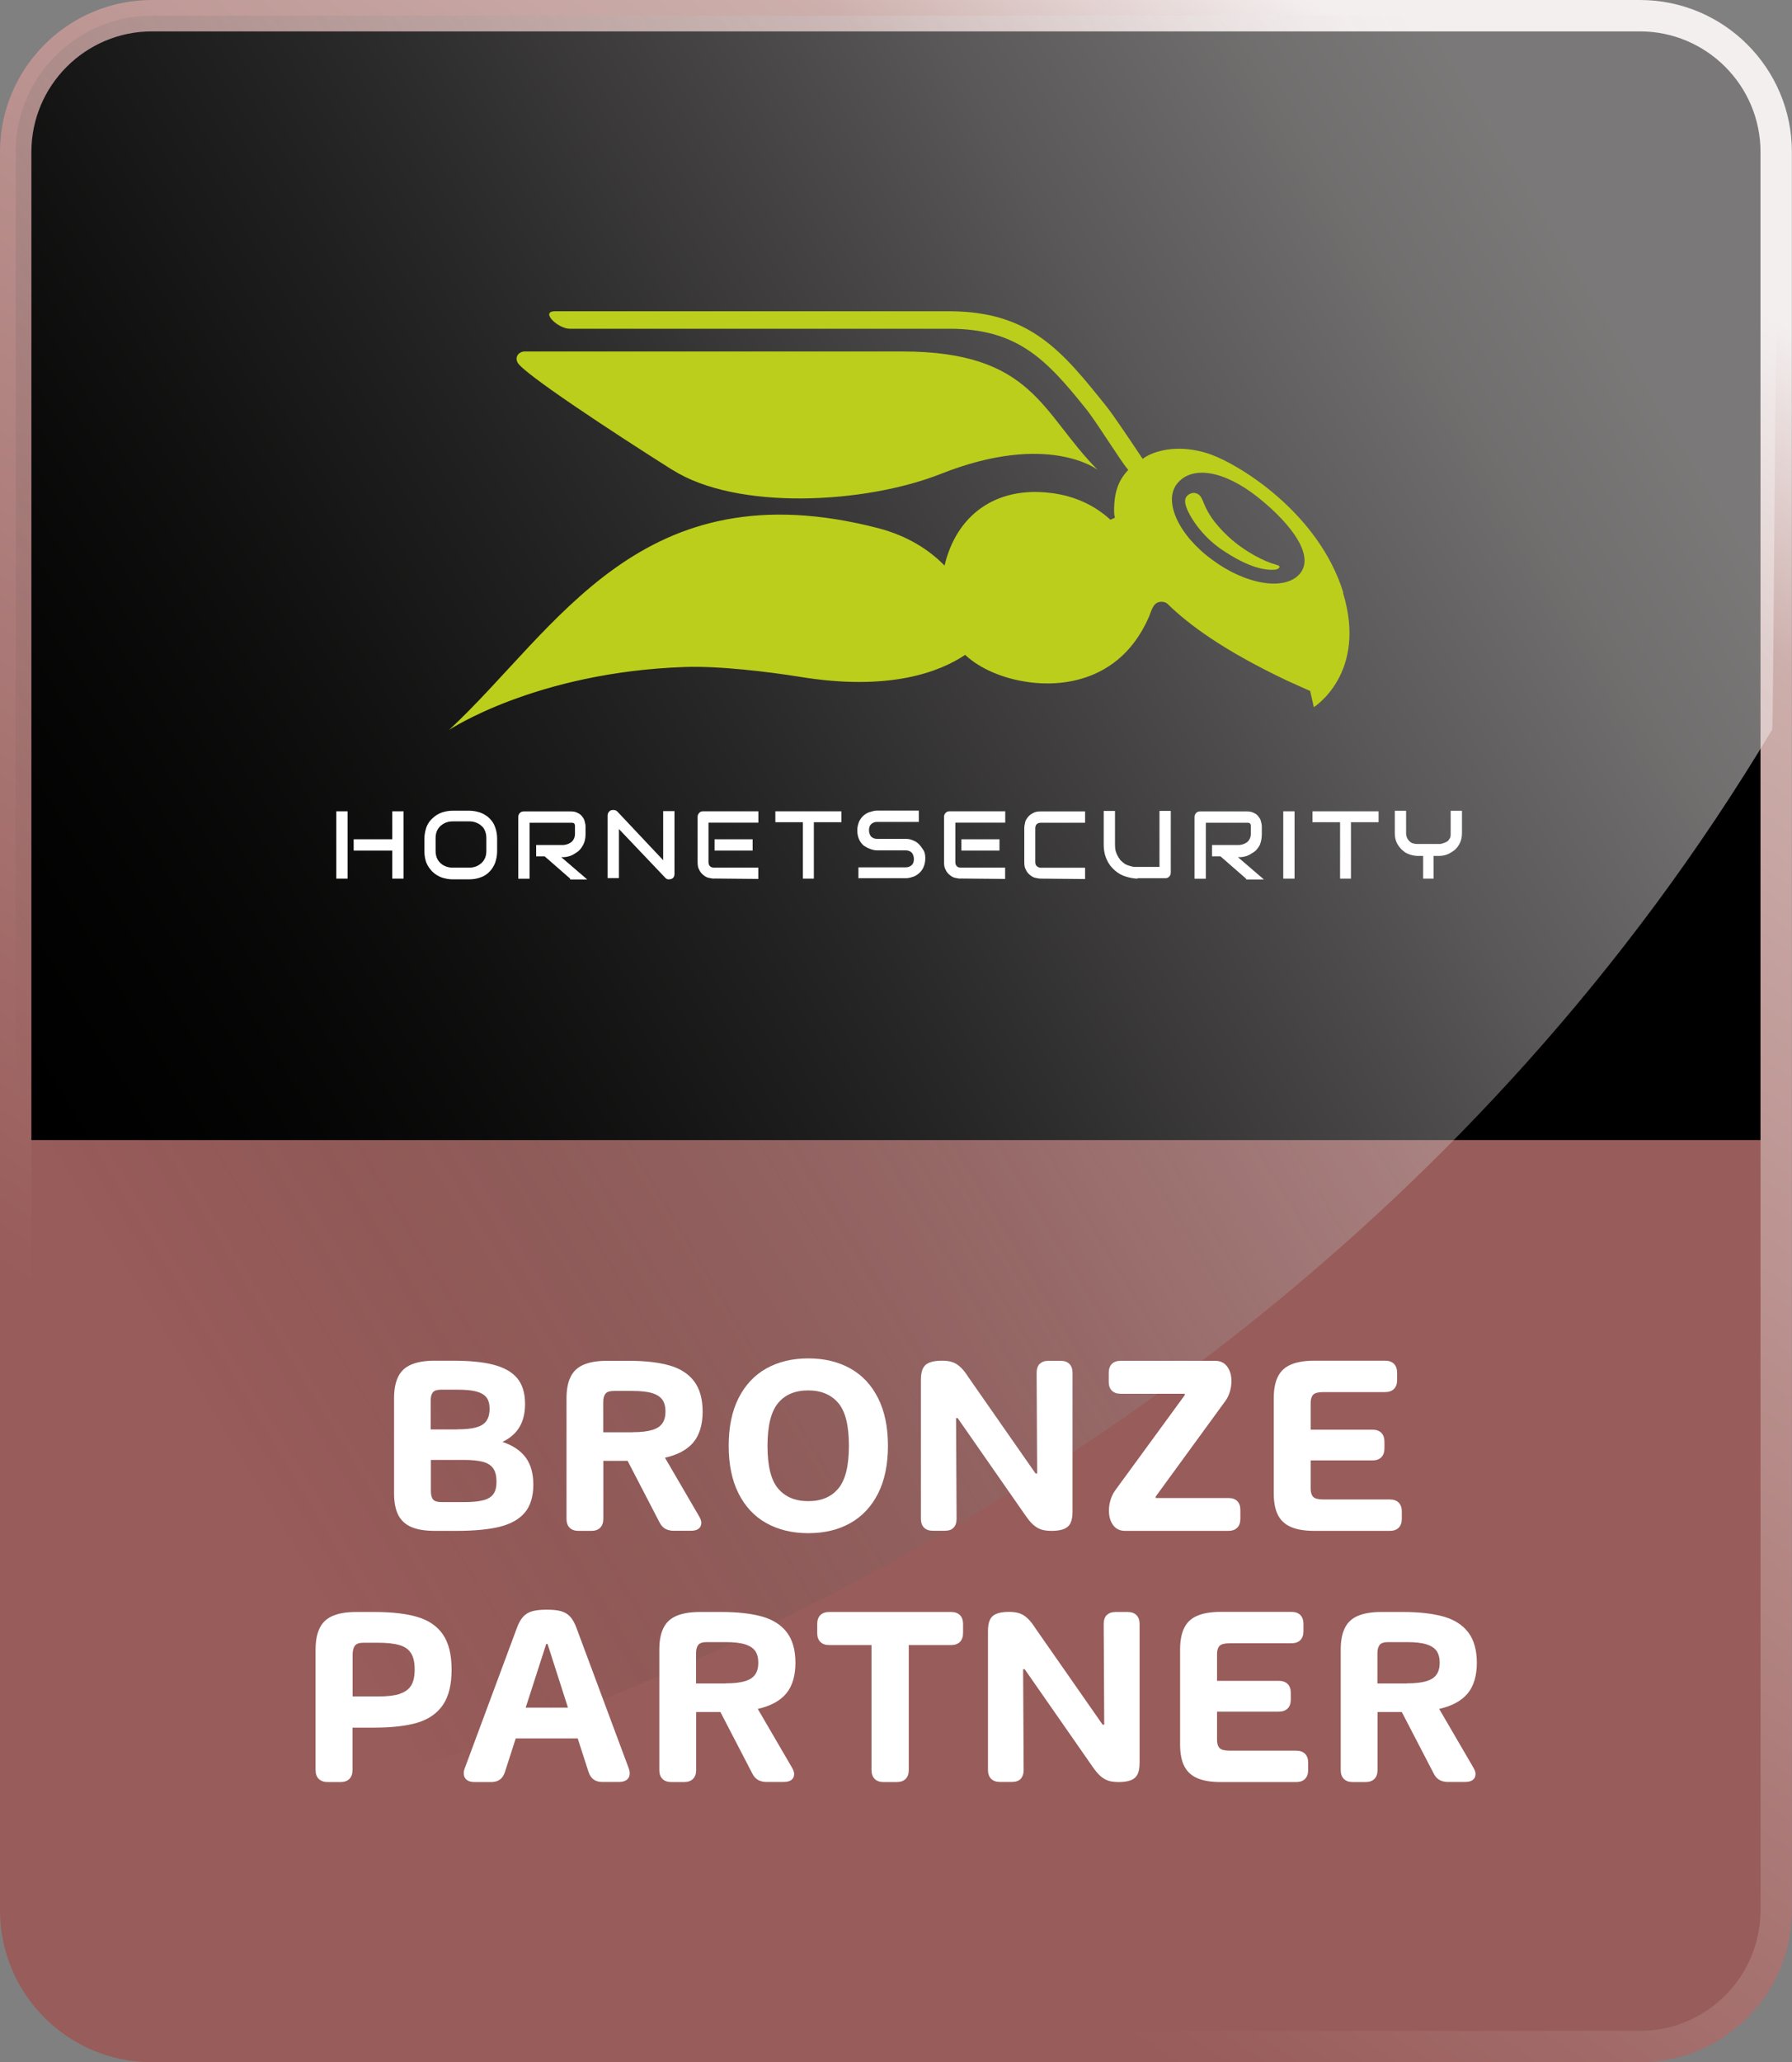 <?xml version="1.0" encoding="UTF-8"?> <svg xmlns="http://www.w3.org/2000/svg" xmlns:xlink="http://www.w3.org/1999/xlink" id="Ebene_2" data-name="Ebene 2" viewBox="0 0 171.26 197.04"><rect x="0" y="0" width="171.26" height="197.04" fill="#808080" stroke="none"/><defs><style> .cls-1 { fill: #fff; } .cls-2 { fill: url(#linear-gradient-2); opacity: .5; } .cls-3 { fill: #985c5a; } .cls-4 { fill: #bbce1b; } .cls-5 { fill: url(#linear-gradient); } </style><linearGradient id="linear-gradient" x1="47.53" y1="154.26" x2="144.16" y2="12.87" gradientUnits="userSpaceOnUse"><stop offset="0" stop-color="#985c5a"></stop><stop offset=".84" stop-color="#ccaeab"></stop><stop offset="1" stop-color="#f4efef"></stop></linearGradient><linearGradient id="linear-gradient-2" x1="1.05" y1="103.86" x2="145.1" y2="16.91" gradientUnits="userSpaceOnUse"><stop offset="0" stop-color="#1d1d1b" stop-opacity="0"></stop><stop offset=".09" stop-color="#343432" stop-opacity=".11"></stop><stop offset=".34" stop-color="#787574" stop-opacity=".42"></stop><stop offset=".57" stop-color="#ada9a9" stop-opacity=".67"></stop><stop offset=".76" stop-color="#d3cfcf" stop-opacity=".85"></stop><stop offset=".91" stop-color="#ebe6e6" stop-opacity=".96"></stop><stop offset="1" stop-color="#f4efef"></stop></linearGradient></defs><g id="BRONZE"><g><rect class="cls-3" x="1.5" y="1.5" width="168.26" height="194.04" rx="13.02" ry="13.02"></rect><path d="M169.76,108.93V14.52c0-7.19-5.83-13.02-13.02-13.02H14.52C7.33,1.5,1.5,7.33,1.5,14.52v94.41h168.26Z"></path><path class="cls-5" d="M156.73,197.04H14.52c-8.01,0-14.52-6.51-14.52-14.52V14.52C0,6.51,6.51,0,14.52,0h142.21c8.01,0,14.52,6.51,14.52,14.52v168c0,8.01-6.51,14.52-14.52,14.52ZM14.52,3c-6.35,0-11.52,5.17-11.52,11.52v168c0,6.35,5.17,11.52,11.52,11.52h142.21c6.35,0,11.52-5.17,11.52-11.52V14.52c0-6.35-5.17-11.52-11.52-11.52H14.52Z"></path><path class="cls-2" d="M169.36,69.73c.13-.22.27-35.42.4-35.63V14.52c0-7.19-5.83-13.02-13.02-13.02H14.52C7.33,1.5,1.5,7.33,1.5,14.52v161.19c0,4.41,111.77-12.26,167.85-105.98Z"></path><g><path class="cls-1" d="M50.24,139.26c.49.66.73,1.53.73,2.61s-.27,2.01-.81,2.65-1.34,1.09-2.41,1.36c-1.06.26-2.44.39-4.14.39h-2.05c-.92,0-1.66-.12-2.23-.36-.57-.24-.99-.62-1.26-1.14s-.41-1.22-.41-2.09v-9.08c0-.87.14-1.56.41-2.09s.69-.91,1.26-1.14c.57-.24,1.3-.36,2.21-.36h1.71c1.59,0,2.89.12,3.89.38s1.76.67,2.27,1.27c.51.6.77,1.43.77,2.48,0,.88-.18,1.62-.54,2.22s-.9,1.06-1.62,1.41c.99.33,1.73.83,2.22,1.49ZM43.68,136.57c.77,0,1.38-.06,1.83-.19.45-.12.77-.33.97-.61s.31-.67.31-1.17c0-.46-.1-.82-.3-1.08-.2-.26-.53-.45-.98-.57-.45-.12-1.06-.17-1.84-.17h-1.48c-.41,0-.68.08-.82.25s-.21.43-.21.79v2.76h2.5ZM46.2,143.34c.45-.12.77-.32.96-.6.2-.28.29-.67.29-1.17,0-.53-.1-.95-.3-1.25-.2-.3-.52-.51-.97-.64-.45-.12-1.06-.19-1.83-.19h-3.17v2.99c0,.36.07.62.21.79s.41.25.82.25h2.15c.78,0,1.4-.06,1.84-.18Z"></path><path class="cls-1" d="M67.02,145.54c0,.23-.09.4-.26.53-.17.13-.42.19-.74.19h-1.65c-.32,0-.58-.07-.81-.2-.22-.13-.4-.34-.54-.62l-3.04-5.86h-2.32v5.54c0,.37-.1.65-.3.85s-.48.3-.85.3h-1.22c-.37,0-.65-.1-.85-.3-.2-.2-.3-.48-.3-.85v-11.51c0-.87.14-1.56.41-2.09s.69-.91,1.26-1.14c.57-.24,1.3-.36,2.21-.36h2.08c1.55,0,2.84.15,3.87.44,1.03.29,1.82.8,2.36,1.51.54.71.82,1.68.82,2.91s-.3,2.24-.89,2.94c-.59.7-1.5,1.19-2.71,1.46l3.27,5.61c.14.24.21.46.21.65ZM60.47,136.84c.78,0,1.4-.07,1.86-.21.46-.14.79-.36.98-.65.2-.29.29-.67.29-1.12s-.1-.83-.29-1.11c-.2-.28-.52-.5-.98-.64-.45-.14-1.08-.21-1.87-.21h-1.79c-.4,0-.67.09-.81.27-.14.18-.21.44-.21.77v2.91h2.81Z"></path><path class="cls-1" d="M73.24,145.53c-1.15-.64-2.03-1.59-2.66-2.84-.63-1.25-.94-2.77-.94-4.55s.31-3.3.94-4.55c.63-1.25,1.52-2.2,2.66-2.84,1.15-.64,2.48-.96,4.01-.96s2.86.32,4.01.96c1.15.64,2.03,1.59,2.66,2.84.63,1.25.94,2.77.94,4.55s-.31,3.3-.94,4.55c-.63,1.25-1.52,2.2-2.66,2.84s-2.48.96-4.01.96-2.86-.32-4.01-.96ZM80.12,142.22c.67-.8,1.01-2.16,1.01-4.08s-.33-3.28-1.01-4.08-1.63-1.21-2.88-1.21-2.21.4-2.88,1.21-1.01,2.16-1.01,4.08.33,3.28,1.01,4.08c.67.8,1.63,1.21,2.88,1.21s2.21-.4,2.88-1.21Z"></path><path class="cls-1" d="M99.38,130.31c.19-.2.48-.29.85-.29h1.12c.37,0,.65.1.85.3.2.2.3.48.3.85v13.26c0,.45-.06.81-.18,1.07-.12.26-.33.46-.61.58-.29.12-.69.19-1.19.19-.4,0-.74-.04-1.01-.13-.27-.09-.53-.24-.78-.47-.25-.22-.51-.55-.81-.99l-6.4-9.19h-.15l.05,9.62c0,.38-.1.66-.29.86-.19.2-.47.29-.85.29h-1.12c-.37,0-.65-.1-.85-.3-.2-.2-.3-.48-.3-.85v-13.26c0-.45.06-.81.18-1.07.12-.26.32-.46.61-.58.29-.12.69-.19,1.19-.19.4,0,.74.04,1.01.13.27.09.53.24.77.47.25.22.51.55.79.99l6.41,9.19h.15l-.05-9.62c0-.38.1-.66.29-.86Z"></path><path class="cls-1" d="M118.24,143.42c.2.2.3.48.3.85v.85c0,.37-.1.65-.3.85-.2.2-.48.3-.85.3h-9.86c-.5,0-.88-.18-1.15-.55s-.4-.83-.4-1.39c0-.34.05-.69.16-1.04.11-.35.27-.67.49-.96l6.59-9.02v-.14h-6.11c-.37,0-.65-.1-.85-.3-.2-.2-.3-.48-.3-.85v-.85c0-.37.1-.65.3-.85.2-.2.48-.3.85-.3h9.01c.5,0,.89.18,1.16.55.27.37.41.83.41,1.38,0,.35-.05.7-.16,1.05-.11.35-.27.67-.49.95l-6.59,9.04v.14h6.95c.37,0,.65.1.85.3Z"></path><path class="cls-1" d="M123.4,145.91c-.57-.24-.99-.62-1.26-1.14s-.41-1.22-.41-2.09v-9.08c0-.87.14-1.56.41-2.09s.69-.91,1.26-1.14c.57-.24,1.3-.36,2.21-.36h6.76c.37,0,.65.1.85.3.2.2.3.48.3.85v.7c0,.37-.1.65-.3.85-.2.2-.48.3-.85.3h-5.9c-.48,0-.81.08-.97.25-.16.17-.24.43-.24.79v2.55h5.9c.37,0,.65.1.85.3s.3.48.3.85v.64c0,.37-.1.65-.3.85-.2.2-.48.3-.85.3h-5.9v2.69c0,.36.08.62.24.79.16.17.49.25.97.25h6.35c.37,0,.65.1.85.3.2.2.3.48.3.85v.7c0,.37-.1.65-.3.85-.2.2-.48.3-.85.3h-7.21c-.91,0-1.65-.12-2.21-.36Z"></path><path class="cls-1" d="M30.46,169.97c-.2-.2-.3-.48-.3-.85v-11.51c0-.87.14-1.56.41-2.09s.69-.91,1.26-1.14c.57-.24,1.3-.36,2.21-.36h1.7c1.72,0,3.11.16,4.17.48,1.07.32,1.88.88,2.42,1.67.55.8.83,1.92.83,3.36s-.28,2.56-.83,3.37c-.55.8-1.36,1.37-2.42,1.69-1.07.32-2.46.48-4.17.48h-2.05v4.05c0,.37-.1.65-.3.85s-.48.3-.85.3h-1.22c-.37,0-.65-.1-.85-.3ZM38.19,161.84c.5-.16.87-.42,1.1-.79.23-.37.34-.89.34-1.54s-.11-1.17-.34-1.54c-.23-.37-.59-.63-1.09-.78s-1.19-.23-2.07-.23h-1.41c-.4,0-.67.1-.81.29-.14.19-.21.49-.21.9v3.94h2.44c.88,0,1.56-.08,2.07-.24Z"></path><path class="cls-1" d="M56.25,169.32l-1.04-3.22h-5.92l-1.04,3.22c-.2.63-.63.95-1.3.95h-1.6c-.33,0-.58-.07-.76-.22-.18-.15-.27-.35-.27-.61,0-.17.03-.33.1-.5l4.95-13.32c.17-.49.38-.87.61-1.13s.53-.44.88-.54.82-.15,1.4-.15,1.04.05,1.38.15.64.28.87.54c.23.26.44.64.61,1.13l4.96,13.32c.07.17.1.34.1.51,0,.25-.09.45-.26.59s-.42.22-.75.22h-1.62c-.67,0-1.1-.32-1.3-.95ZM52.32,157.08h-.12l-1.96,6.08h4.04l-1.95-6.08Z"></path><path class="cls-1" d="M75.89,169.54c0,.23-.09.4-.26.53-.17.13-.42.19-.74.19h-1.65c-.32,0-.58-.07-.81-.2-.22-.13-.4-.34-.54-.62l-3.04-5.86h-2.32v5.54c0,.37-.1.65-.3.85s-.48.3-.85.3h-1.22c-.37,0-.65-.1-.85-.3-.2-.2-.3-.48-.3-.85v-11.51c0-.87.14-1.56.41-2.09s.69-.91,1.26-1.14c.57-.24,1.3-.36,2.21-.36h2.08c1.55,0,2.84.15,3.87.44,1.03.29,1.82.8,2.36,1.51.54.71.82,1.68.82,2.91s-.3,2.24-.89,2.94c-.59.7-1.5,1.19-2.71,1.46l3.27,5.61c.14.24.21.46.21.65ZM69.34,160.84c.78,0,1.4-.07,1.86-.21.46-.14.79-.36.98-.65.2-.29.29-.67.29-1.12s-.1-.83-.29-1.11c-.2-.28-.52-.5-.98-.64-.45-.14-1.08-.21-1.87-.21h-1.79c-.4,0-.67.09-.81.27-.14.18-.21.44-.21.77v2.91h2.81Z"></path><path class="cls-1" d="M91.74,154.32c.2.2.3.48.3.85v.86c0,.37-.1.65-.3.85s-.48.3-.85.3h-4.04v11.94c0,.37-.1.65-.3.85-.2.2-.48.3-.85.3h-1.26c-.37,0-.65-.1-.85-.3-.2-.2-.3-.48-.3-.85v-11.94h-4.04c-.37,0-.65-.1-.85-.3-.2-.2-.3-.48-.3-.85v-.86c0-.37.1-.65.3-.85.2-.2.48-.3.85-.3h11.64c.37,0,.65.1.85.3Z"></path><path class="cls-1" d="M105.79,154.31c.19-.2.48-.29.85-.29h1.12c.37,0,.65.1.85.3.2.2.3.48.3.85v13.26c0,.45-.06.81-.18,1.07-.12.26-.33.46-.61.58-.29.12-.69.19-1.19.19-.4,0-.74-.04-1.01-.13-.27-.09-.53-.24-.78-.47-.25-.22-.51-.55-.81-.99l-6.4-9.19h-.15l.05,9.62c0,.38-.1.66-.29.86-.19.2-.47.29-.85.29h-1.12c-.37,0-.65-.1-.85-.3-.2-.2-.3-.48-.3-.85v-13.26c0-.45.06-.81.18-1.07.12-.26.32-.46.61-.58.29-.12.69-.19,1.19-.19.4,0,.74.04,1.01.13.27.09.53.24.77.47.25.22.51.55.79.99l6.41,9.19h.15l-.05-9.62c0-.38.1-.66.29-.86Z"></path><path class="cls-1" d="M114.45,169.91c-.57-.24-.99-.62-1.26-1.14s-.41-1.22-.41-2.09v-9.08c0-.87.14-1.56.41-2.09s.69-.91,1.26-1.14c.57-.24,1.3-.36,2.21-.36h6.76c.37,0,.65.1.85.3.2.2.3.48.3.85v.7c0,.37-.1.65-.3.85-.2.2-.48.3-.85.3h-5.9c-.48,0-.81.08-.97.25-.16.17-.24.43-.24.79v2.55h5.9c.37,0,.65.1.85.3s.3.48.3.85v.64c0,.37-.1.65-.3.85-.2.2-.48.3-.85.3h-5.9v2.69c0,.36.08.62.24.79.16.17.49.25.97.25h6.35c.37,0,.65.1.85.3.2.2.3.48.3.85v.7c0,.37-.1.65-.3.85-.2.2-.48.3-.85.3h-7.21c-.91,0-1.65-.12-2.21-.36Z"></path><path class="cls-1" d="M141.01,169.54c0,.23-.09.4-.26.53-.17.13-.42.19-.74.19h-1.65c-.32,0-.58-.07-.81-.2-.22-.13-.4-.34-.54-.62l-3.04-5.86h-2.32v5.54c0,.37-.1.65-.3.85s-.48.3-.85.3h-1.22c-.37,0-.65-.1-.85-.3-.2-.2-.3-.48-.3-.85v-11.51c0-.87.14-1.56.41-2.09s.69-.91,1.26-1.14c.57-.24,1.3-.36,2.21-.36h2.08c1.55,0,2.84.15,3.87.44,1.03.29,1.82.8,2.36,1.51.54.71.82,1.68.82,2.91s-.3,2.24-.89,2.94c-.59.7-1.5,1.19-2.71,1.46l3.27,5.61c.14.24.21.46.21.65ZM134.46,160.84c.78,0,1.4-.07,1.86-.21.46-.14.79-.36.98-.65.2-.29.29-.67.29-1.12s-.1-.83-.29-1.11c-.2-.28-.52-.5-.98-.64-.45-.14-1.08-.21-1.87-.21h-1.79c-.4,0-.67.09-.81.27-.14.18-.21.44-.21.77v2.91h2.81Z"></path></g><g><path class="cls-1" d="M43.26,84.02c-.39,0-.74-.08-1.08-.19-.31-.12-.62-.31-.85-.54-.23-.23-.43-.5-.58-.85-.12-.31-.19-.7-.19-1.08v-1.24c0-.39.08-.74.19-1.08.12-.31.31-.62.58-.85.23-.23.54-.43.85-.54s.7-.19,1.08-.19h1.59c.39,0,.74.08,1.08.19.31.12.62.31.85.54.23.23.43.5.54.85.12.31.19.7.19,1.08v1.24c0,.39-.08.74-.19,1.08-.12.31-.31.62-.54.85-.23.23-.5.43-.85.54-.31.12-.7.19-1.08.19h-1.59ZM43.26,78.48c-.23,0-.46.04-.66.12s-.35.19-.5.31c-.15.15-.27.31-.35.5s-.12.43-.12.66v1.24c0,.23.04.46.12.66s.19.35.35.5c.15.15.31.23.5.31s.43.12.66.12h1.59c.23,0,.46-.04.66-.12s.35-.19.5-.31c.15-.15.27-.31.35-.5s.12-.43.12-.66v-1.24c0-.23-.04-.46-.12-.66s-.19-.39-.35-.5c-.15-.15-.31-.23-.5-.31s-.43-.12-.66-.12h-1.59Z"></path><path class="cls-1" d="M54.49,83.95l-2.44-2.13h-.81v-1.08h2.63c.31-.04.58-.15.77-.31.19-.19.31-.43.31-.77v-.74s0-.23-.12-.27c-.08-.04-.12-.04-.19-.04h-4.03v5.35h-1.08v-5.89c0-.15.04-.27.15-.39.12-.12.23-.15.39-.15h4.49c.27,0,.46.04.66.15.19.08.31.19.43.35.12.15.19.27.23.46.04.15.08.31.08.46v.77c0,.39-.08.74-.23,1.01-.15.27-.31.5-.54.66s-.46.31-.7.39c-.23.08-.46.12-.7.12h-.15l2.48,2.13h-1.63v-.08Z"></path><path class="cls-1" d="M63.91,84.02c-.08,0-.12,0-.19-.04s-.12-.08-.15-.12l-4.42-4.65v4.69h-1.08v-5.97c0-.15.04-.27.15-.39s.23-.15.39-.15.27.04.39.15l4.38,4.65v-4.69h1.08v6.01c0,.15-.04.27-.15.39-.12.08-.23.12-.39.12Z"></path><path class="cls-1" d="M68.25,83.95c-.15,0-.35-.04-.54-.08-.19-.04-.35-.15-.5-.27s-.31-.31-.39-.5c-.12-.19-.15-.46-.15-.74v-4.3c0-.15.04-.27.15-.39s.23-.15.39-.15h5.27v1.08h-4.77v3.76c0,.35.19.54.54.54h4.22v1.08l-4.22-.04h0ZM68.29,81.27v-1.08h3.64v1.08h-3.64Z"></path><polygon class="cls-1" points="76.73 83.95 76.73 78.56 74.1 78.56 74.1 77.52 80.41 77.52 80.41 78.56 77.78 78.56 77.78 83.95 76.73 83.95"></polygon><path class="cls-1" d="M82.04,83.95v-1.08h4.53c.23,0,.43-.08.58-.23.15-.15.19-.35.19-.58s-.08-.43-.19-.58c-.15-.15-.35-.23-.58-.23h-2.75c-.19,0-.39-.04-.62-.12s-.43-.19-.62-.31c-.19-.15-.35-.35-.46-.58s-.19-.54-.19-.89.08-.62.19-.89c.12-.23.27-.43.46-.58.19-.15.39-.27.62-.31.23-.08.43-.12.62-.12h3.99v1.08h-3.99c-.23,0-.43.08-.58.23-.15.15-.19.35-.19.58s.08.43.19.58c.15.15.35.23.58.23h2.75c.23,0,.46.04.7.15.23.08.43.23.58.39s.31.39.43.58c.12.23.15.46.15.74,0,.35-.08.66-.19.89s-.27.43-.46.58-.39.27-.58.31c-.23.08-.43.12-.62.12h-4.53v.04Z"></path><path class="cls-1" d="M91.8,83.95c-.15,0-.35-.04-.54-.08-.19-.04-.35-.15-.5-.27-.15-.12-.31-.31-.39-.5-.12-.19-.15-.46-.15-.74v-4.3c0-.15.04-.27.15-.39.12-.12.23-.15.39-.15h5.31v1.08h-4.77v3.76c0,.35.19.54.54.54h4.22v1.08l-4.26-.04h0ZM91.88,81.27v-1.08h3.64v1.08h-3.64Z"></path><path class="cls-1" d="M99.47,83.95c-.15,0-.35-.04-.54-.08-.19-.04-.35-.15-.5-.27-.15-.12-.31-.31-.39-.5-.12-.19-.15-.46-.15-.74v-3.25c0-.15.04-.35.08-.54.04-.19.15-.35.27-.5.12-.15.31-.31.5-.39.19-.12.46-.15.74-.15h4.22v1.08h-4.22c-.35,0-.54.19-.54.54v3.22c0,.15.04.31.15.39.08.08.23.15.39.15h4.22v1.08l-4.22-.04h0Z"></path><path class="cls-1" d="M108.73,83.95c-.35,0-.74-.08-1.12-.19s-.74-.31-1.05-.58-.58-.58-.77-1.01c-.19-.39-.31-.89-.31-1.47v-3.22h1.08v3.22c0,.35.04.62.15.85.08.23.23.43.35.62.15.15.31.27.46.39.15.08.35.15.5.19.15.04.31.08.43.08h2.36v-5.35h1.08v5.89c0,.15-.04.27-.15.39-.12.12-.23.15-.39.15h-2.63v.04h0Z"></path><path class="cls-1" d="M119.08,83.95l-2.44-2.13h-.81v-1.08h2.63c.31-.04.58-.15.77-.31.19-.19.31-.43.31-.77v-.74s0-.23-.12-.27c-.08-.04-.12-.04-.19-.04h-3.99v5.35h-1.08v-5.89c0-.15.04-.27.15-.39.12-.12.23-.15.39-.15h4.49c.23,0,.46.04.66.15.19.08.31.19.43.35s.19.27.23.46c.04.15.08.31.08.46v.77c0,.39-.08.74-.19,1.01-.15.27-.31.5-.54.66-.23.15-.46.31-.7.39s-.46.12-.7.12h-.15l2.48,2.13h-1.7v-.08Z"></path><rect class="cls-1" x="122.64" y="77.52" width="1.08" height="6.43"></rect><polygon class="cls-1" points="128.07 83.95 128.07 78.56 125.43 78.56 125.43 77.52 131.75 77.52 131.75 78.56 129.11 78.56 129.11 83.95 128.07 83.95"></polygon><path class="cls-1" d="M136.01,83.95v-2.17h-.54c-.19,0-.43-.04-.7-.12-.23-.08-.5-.19-.7-.39-.19-.15-.39-.39-.54-.66s-.23-.62-.23-1.01v-2.13h1.08v2.13c0,.31.12.58.31.77s.46.27.77.27h2.13c.12,0,.23-.04.35-.08.12-.04.23-.08.35-.15s.19-.19.27-.31.08-.31.08-.5v-2.13h1.08v2.13c0,.39-.08.74-.23,1.01-.15.27-.31.5-.54.66s-.46.31-.7.39c-.23.08-.46.12-.7.12h-.54v2.17h-1.01Z"></path><g><rect class="cls-1" x="32.14" y="77.52" width="1.08" height="6.43"></rect><polygon class="cls-1" points="37.49 83.95 37.49 81.27 33.8 81.27 33.8 80.19 37.49 80.19 37.49 77.52 38.57 77.52 38.57 83.95 37.49 83.95"></polygon></g></g><g><path class="cls-4" d="M121.98,53.96c-1.08-.27-3.02-1.24-4.57-2.67-2.91-2.71-2.09-3.91-3.18-4.18-.31-.08-.97.15-.97.77-.04.77,1.28,3.1,3.41,4.57,2.71,1.86,4.3,2.05,5.19,1.98.39-.04.66-.35.12-.46"></path><path class="cls-4" d="M128.38,56.63c-2.32-7.55-9.88-12.28-12.9-13.29-2.6-.85-4.77-.39-5.93.27-.12.08-.23.15-.35.23-.77-1.16-2.79-4.18-3.45-5-4.22-5.27-7.28-9.07-14.96-9.1h-37.74c-1.47,0,.27,1.67,1.39,1.67h36.3c6.47,0,9.26,2.94,12.94,7.52,1.01,1.2,3.37,5.08,4.15,5.97-1.01,1.05-1.32,2.21-1.36,3.72,0,.27,0,.54.08.85l-.43.19c-1.51-1.39-3.45-2.29-5.7-2.56-5.31-.66-9.03,2.17-10.15,6.94-1.47-1.51-3.53-2.83-6.28-3.56-22.82-5.93-30.72,9.65-41.07,19.26,0,0,8.25-5.5,22.47-6.01,3.33-.12,8.06.46,11,.93,8.68,1.43,13.48-.5,15.85-2.09,1.39,1.32,3.68,2.29,6.04,2.6,1.28.19,8.33,1.05,11.51-6.2.15-.31.31-1.05.7-1.32.46-.31.97-.08,1.08.04,2.01,1.98,5.42,4.49,11.39,7.32.93.43,2.25,1.01,2.25,1.01l.35,1.55s5.15-3.22,2.79-10.93ZM124.23,54.81c-1.39,1.67-5.15,1.08-8.37-1.32-3.25-2.36-4.73-5.66-3.33-7.32,1.39-1.67,4.38-1.28,7.71,1.36,3.33,2.67,5.39,5.62,3.99,7.28Z"></path><path class="cls-4" d="M64.26,44.89c6.16,3.91,18.4,3.25,25.65.39,10.27-4.07,14.99-.39,14.99-.39-5.39-5.42-6.12-11.31-18.71-11.31h-36.07c-.43,0-.97.43-.66,1.05.46.97,8.72,6.43,14.8,10.27Z"></path></g></g></g></svg> 